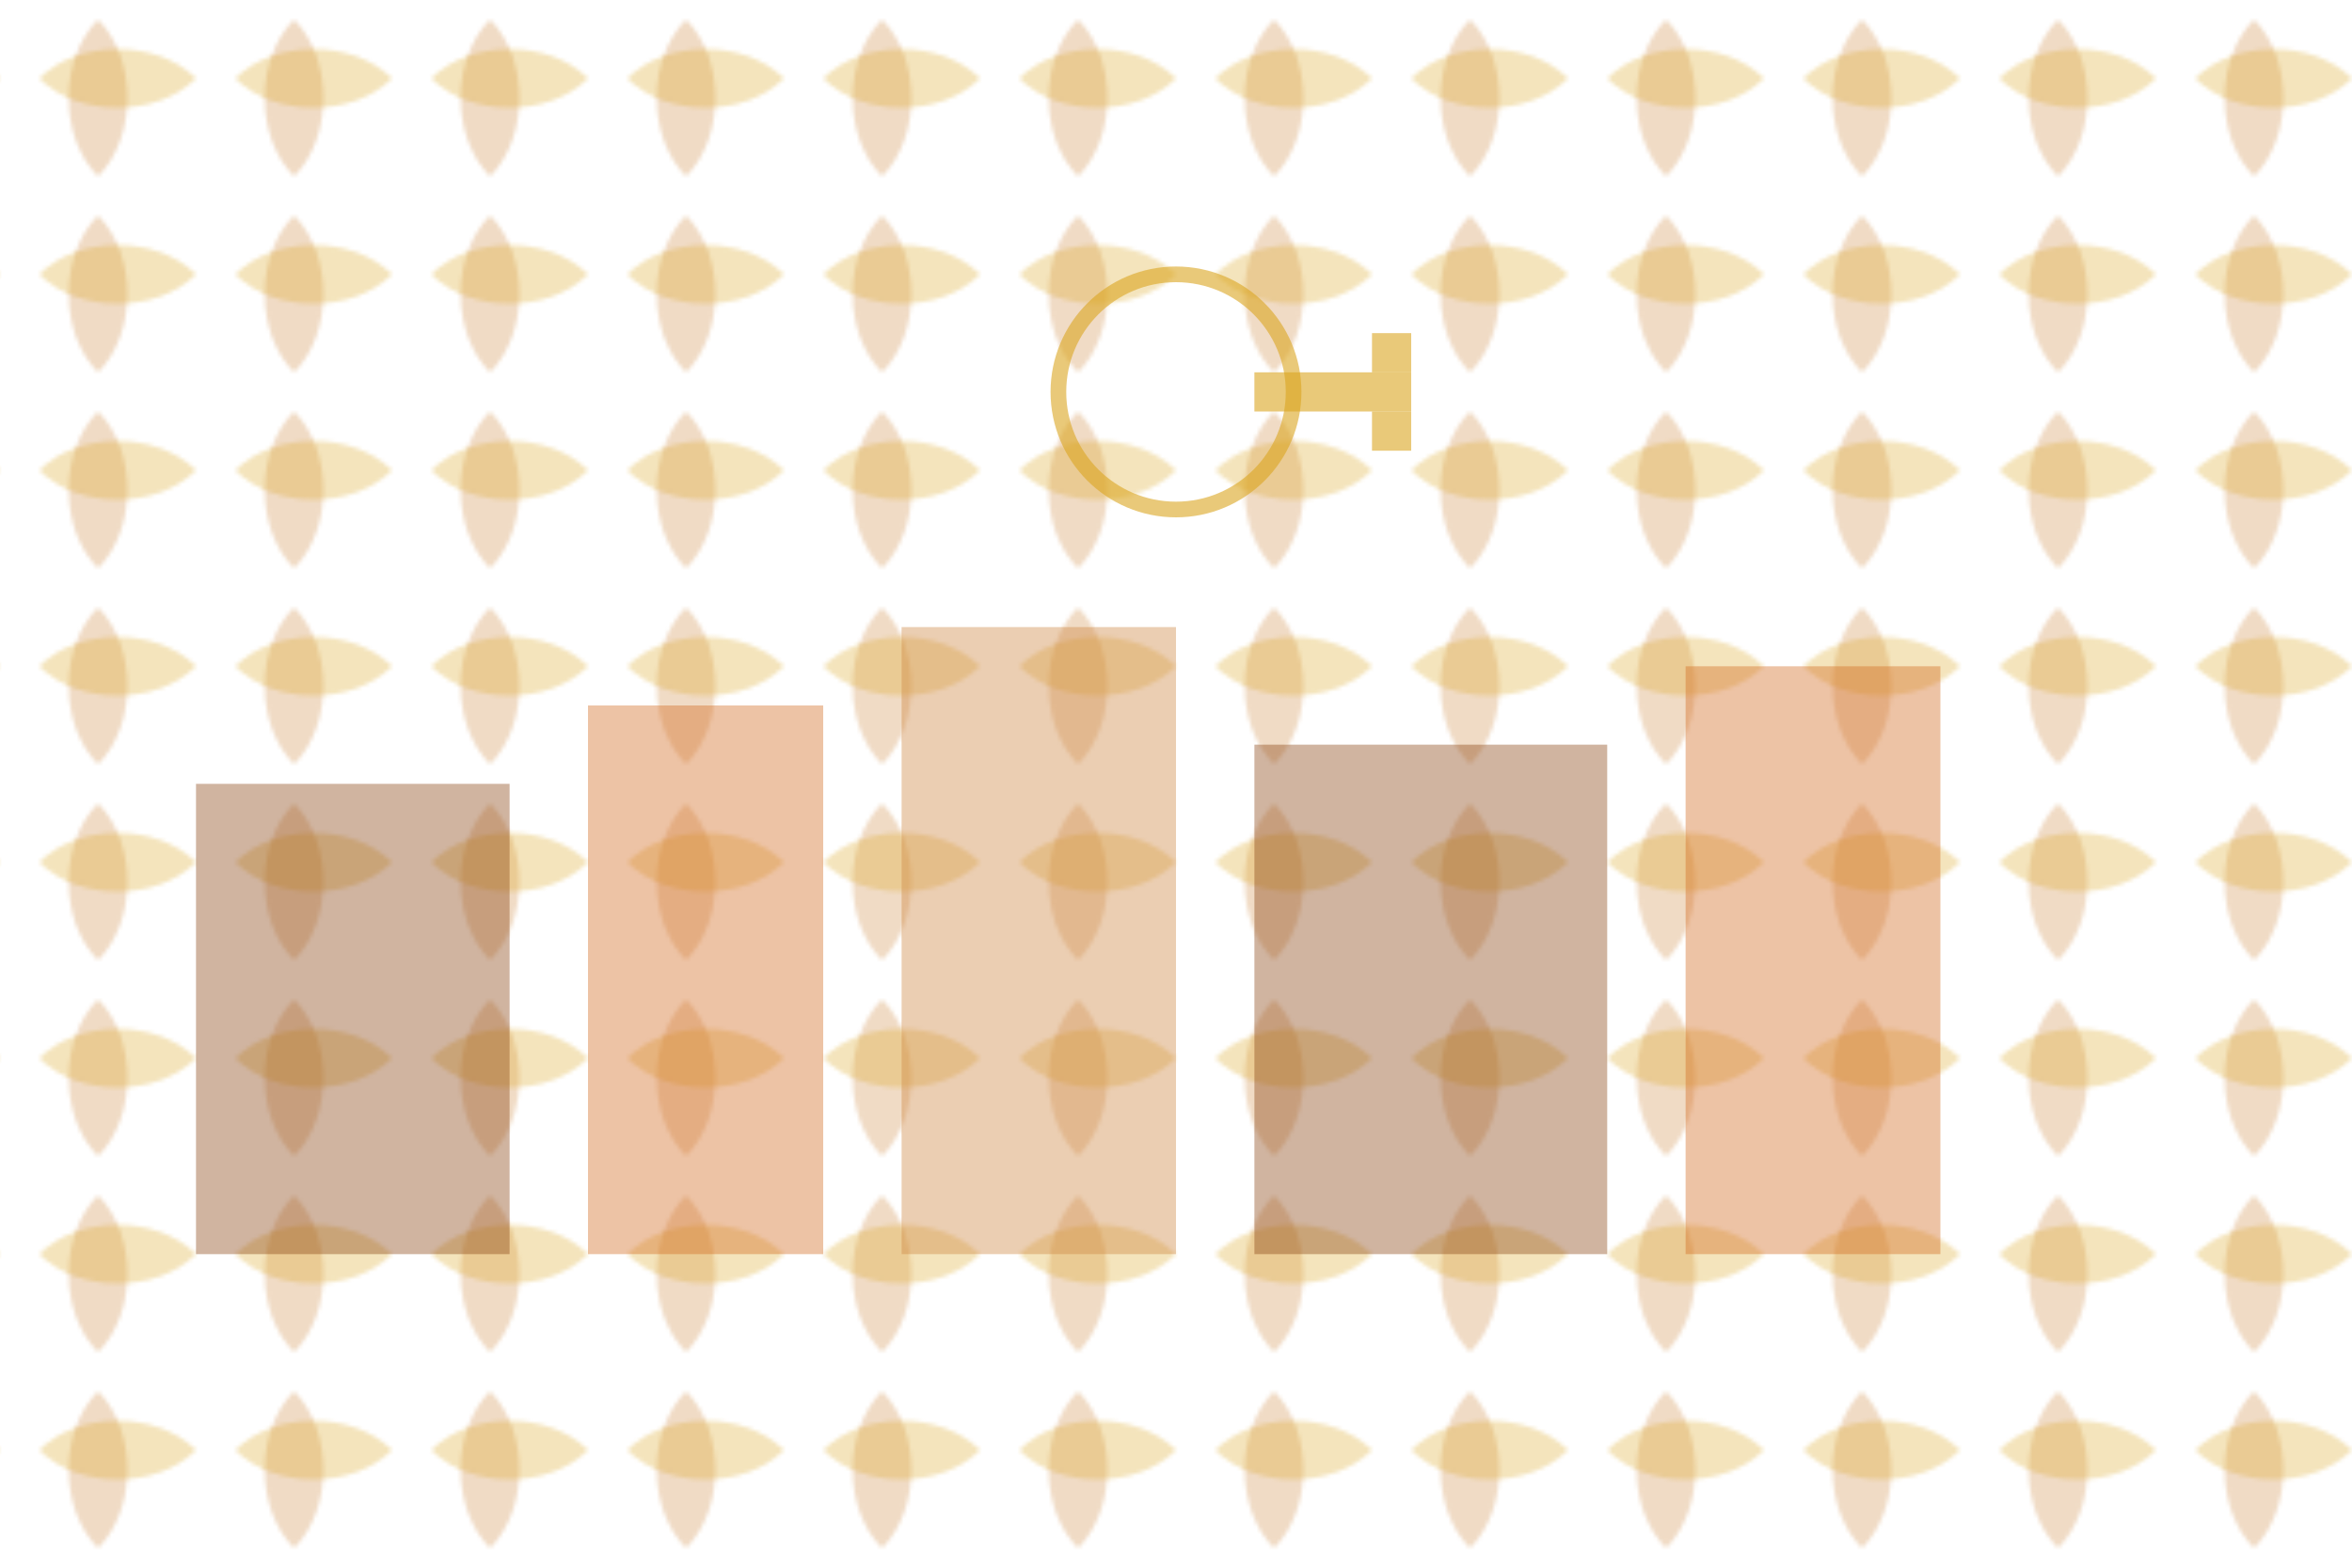 <svg width="600" height="400" viewBox="0 0 600 400" xmlns="http://www.w3.org/2000/svg">
  <defs>
    <pattern id="autumnLeaves" patternUnits="userSpaceOnUse" width="50" height="50">
      <path d="M25,5 C35,15 35,35 25,45 C15,35 15,15 25,5 Z" fill="#CD853F" opacity="0.3"/>
      <path d="M10,20 C20,10 40,10 50,20 C40,30 20,30 10,20 Z" fill="#DAA520" opacity="0.3"/>
    </pattern>
  </defs>
  
  <!-- Background with autumn pattern -->
  <rect width="600" height="400" fill="url(#autumnLeaves)"/>
  
  <!-- Stylized German cityscape -->
  <rect x="50" y="200" width="80" height="120" fill="#8B4513" opacity="0.4"/>
  <rect x="150" y="180" width="60" height="140" fill="#D2691E" opacity="0.4"/>
  <rect x="230" y="160" width="70" height="160" fill="#CD853F" opacity="0.4"/>
  <rect x="320" y="190" width="90" height="130" fill="#8B4513" opacity="0.4"/>
  <rect x="430" y="170" width="65" height="150" fill="#D2691E" opacity="0.4"/>
  
  <!-- Abstract key symbol -->
  <circle cx="300" cy="100" r="30" fill="none" stroke="#DAA520" stroke-width="4" opacity="0.6"/>
  <rect x="320" y="95" width="40" height="10" fill="#DAA520" opacity="0.6"/>
  <rect x="350" y="85" width="10" height="10" fill="#DAA520" opacity="0.6"/>
  <rect x="350" y="105" width="10" height="10" fill="#DAA520" opacity="0.6"/>
</svg>